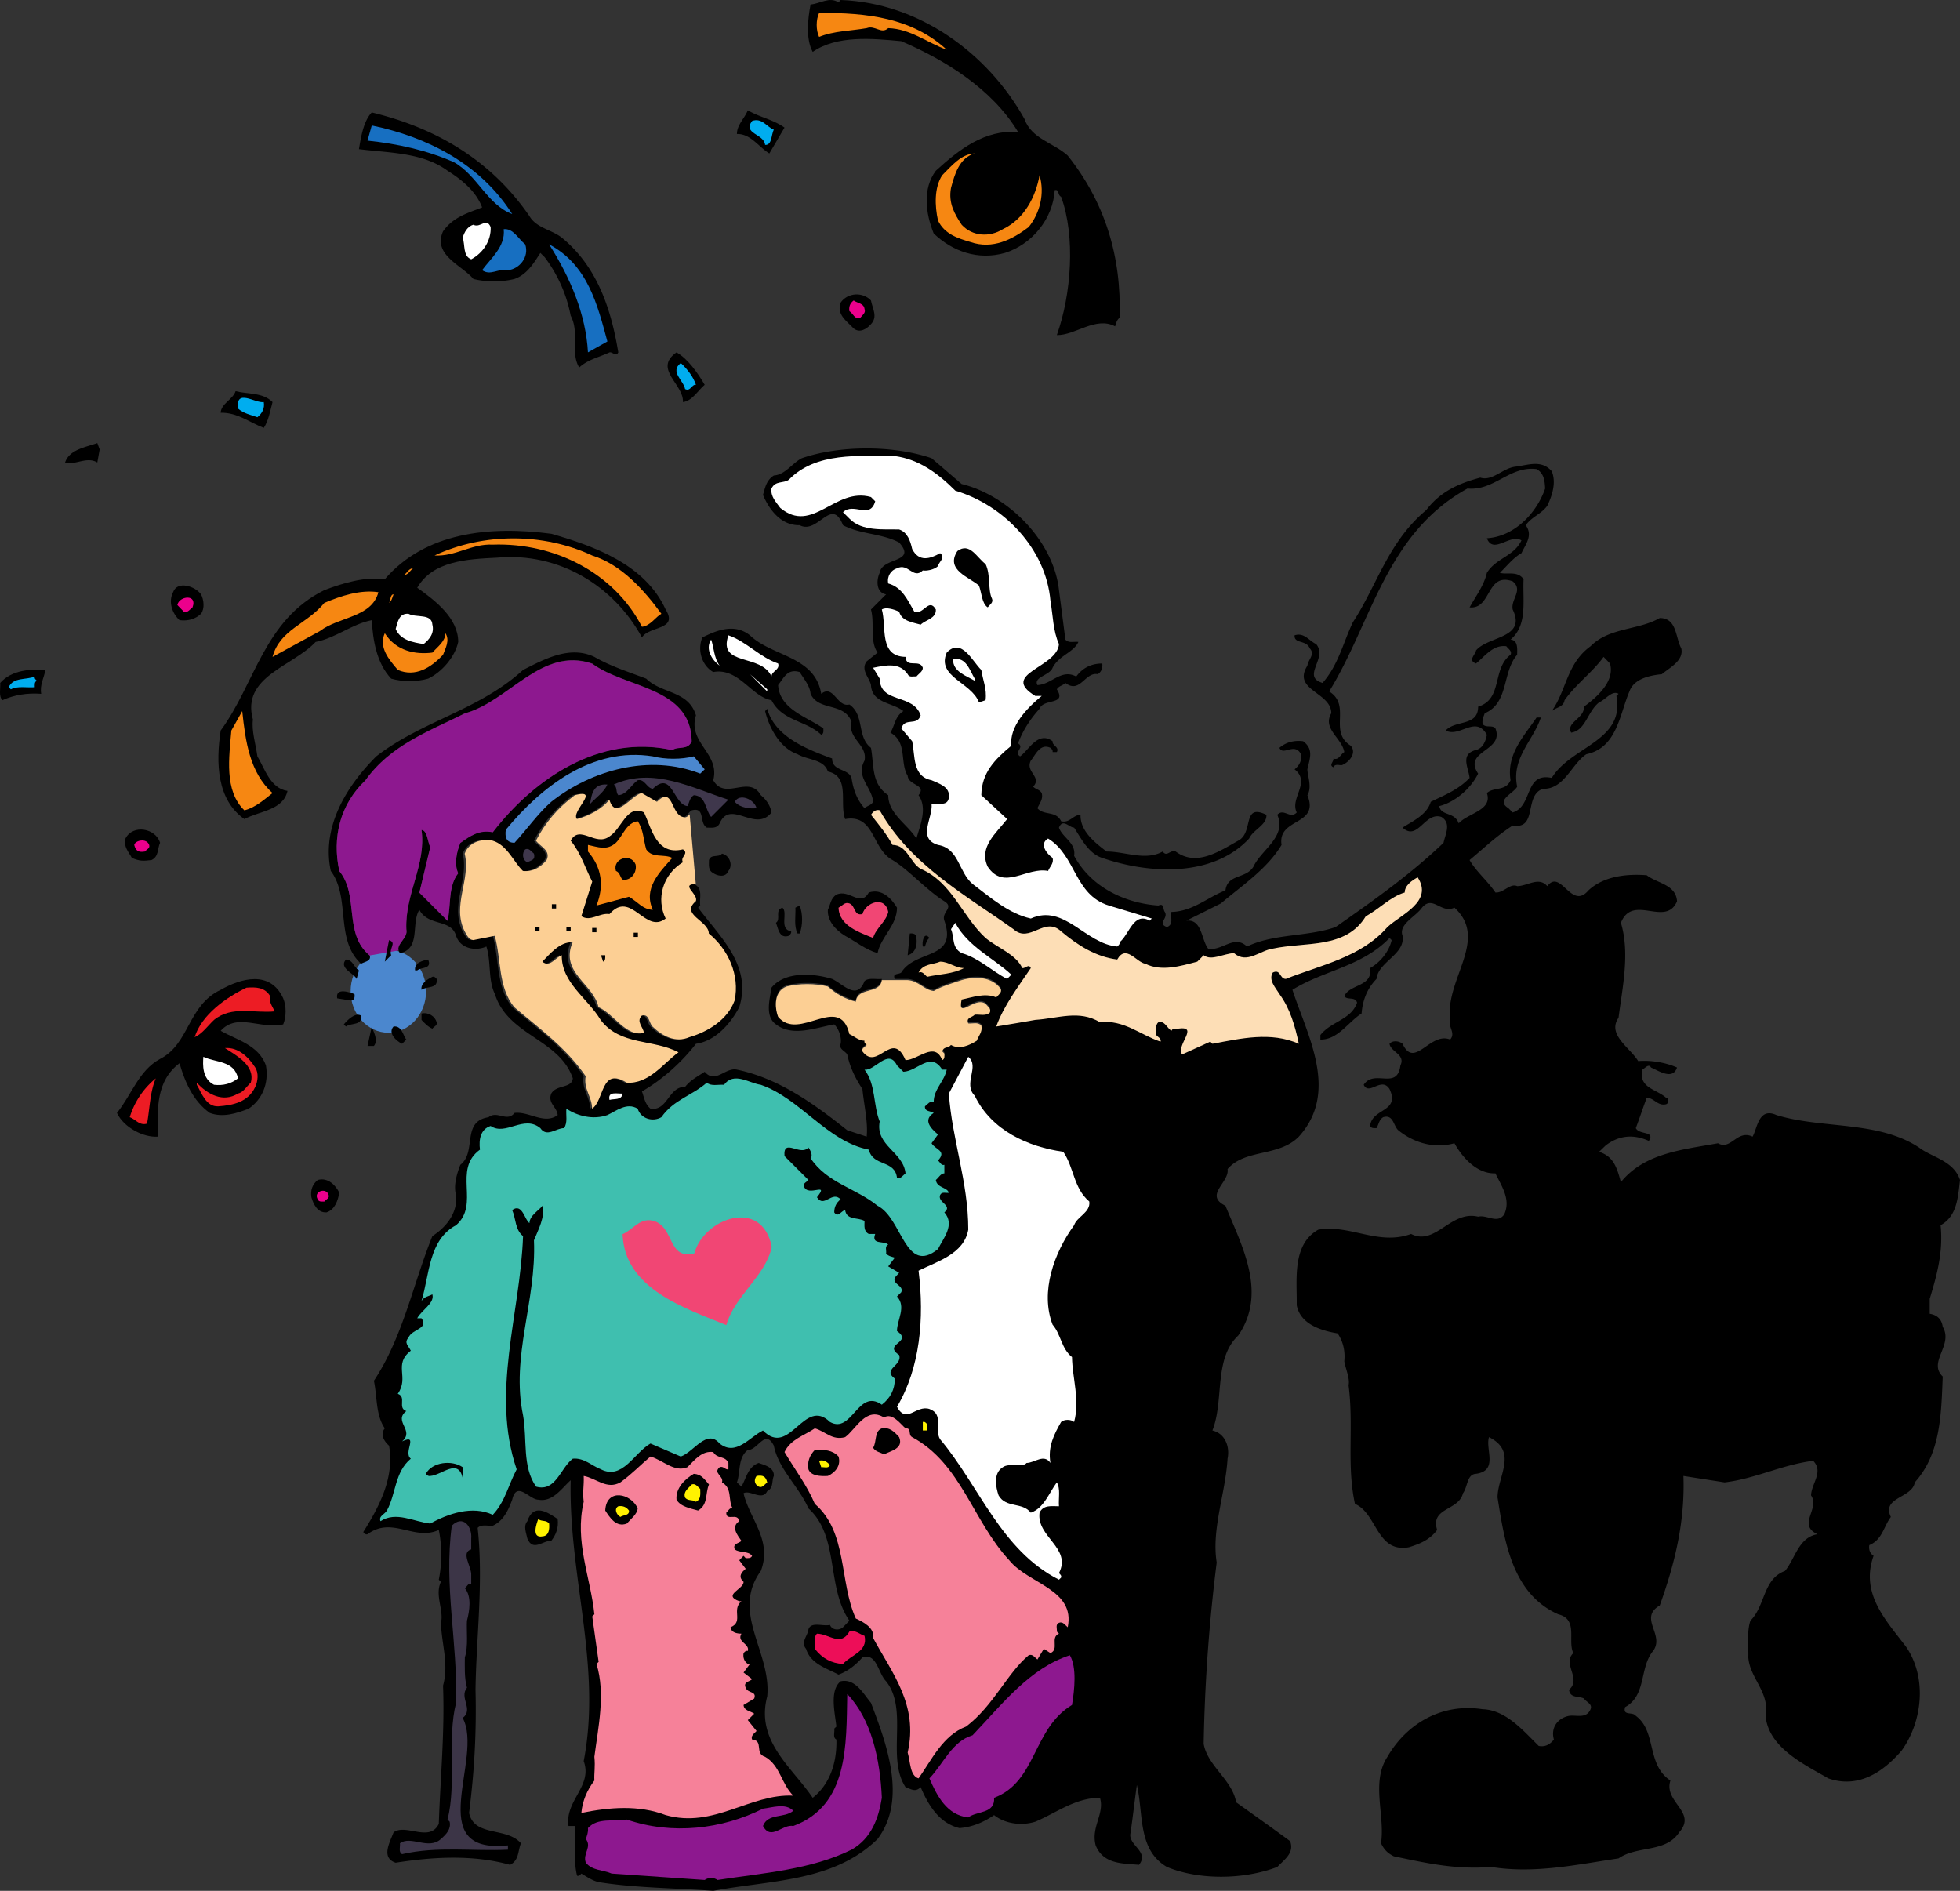 <svg xmlns="http://www.w3.org/2000/svg" width="275.522" height="265.801"><rect width="100%" height="100%" fill="#333333" stroke="none"/><path fill="#4b87ce" d="M54.592 145.172c2.93 0 5.305-2.613 5.305-5.836 0-3.223-2.375-5.836-5.305-5.836-2.93 0-5.304 2.613-5.304 5.836 0 3.223 2.375 5.836 5.304 5.836"/><path d="M144.002 16.707c.989 2.824 4.11 3.363 6.09 5.164 5.16 6.48 7.59 14.07 7.29 22.8-.391.298-.481.75-.63 1.2-2.73-1.441-5.609 1.29-8.191 1.23 2.043-5.703 2.64-13.89.602-19.44-.54-.24-.211-1.083-.899-.93-.242 4.05-3.21 7.62-6.992 8.82-3.809 1.078-7.379-.211-10.02-2.73-1.14-2.821-1.59-6.301.301-8.821 3.328-3.031 6.84-5.762 11.551-5.46-3.66-6.06-10.262-10.11-16.41-12.75-4.172-.392-9.031-.84-12.453 1.5-.989-1.802-.688-4.622-.297-6.661 1.289-.09 2.637-1.14 3.93-.3L118.17 0c11.012.39 20.672 7.469 25.832 16.707"/><path fill="#f68712" d="M133.08 6.988c-2.757-.988-5.097-2.937-8.218-3.031-.988.902-1.832-.45-3.031 0-2.22.39-4.649.39-6.688 1.234-.45-.933-.45-2.433 0-3.363 6.75-.058 13.078.692 17.938 5.16"/><path d="m110.28 17.941-2.13 3.63c-1.5-.9-2.636-2.79-4.558-2.731 0-1.29 1.078-2.192 1.528-3.332 1.683.992 3.574 1.293 5.16 2.433M74.432 30.39c.988 1.68 3.121 1.891 4.559 3.032 5.011 4.11 6.93 10.11 7.922 16.11-.332.687-.782-.09-1.23 0-1.442.687-3.032.988-4.263 2.128-1.289-2.129.09-4.86-1.199-7.289a19.805 19.805 0 0 0-3.66-8.223l-.602-.597c-.84 1.289-1.828 3.027-3.628 3.66-1.77.45-4.051.45-5.79 0-1.59-1.922-5.761-3.36-4.261-6.691 1.441-2.04 3.512-2.579 5.492-3.36-.84-2.25-2.82-3.87-4.86-5.16-3.511-2.578-8.132-2.492-12.453-3.031.301-1.828.66-3.961 1.801-5.16 8.82 2.132 16.653 6.543 22.172 14.582"/><path fill="#00adef" d="M108.78 18.238c-.387.692-.238 2.192-1.227 2.133-.152-1.59-3.183-1.531-1.832-3.363 1.38-.508 2.07.844 3.059 1.23"/><path fill="#176fc1" d="M72.002 30.09c-3.48-1.29-4.921-5.461-8.191-7.29-3.809-1.679-7.89-2.581-12.148-3.03l.597-2.13c7.68 1.59 15.211 5.31 19.742 12.45"/><path fill="#f68712" d="M137.014 21.57c-2.191.63-2.82 2.97-3.332 4.86-.39 2.129.512 3.66 1.5 5.16 1.531 1.68 3.961 1.77 5.79.629 3.03-1.438 4.62-4.559 5.16-7.59.75 2.578.062 5.312-1.528 7.293-2.281 1.738-5.07 3.18-8.191 2.098-1.743-.508-3.66-1.11-4.559-3.032-.453-2.039-.543-4.617.598-6.36 1.379-1.378 2.672-2.968 4.562-3.058"/><path fill="#fff" d="M68.971 31.922c.09 1.887-1.05 3.629-2.73 4.527-1.2-.449-.84-2.039-1.2-3.027.211-.75.66-1.594 1.5-1.832.989.539 1.829-1.11 2.43.332"/><path fill="#176fc1" d="M73.83 34.352c.602 1.796-.84 3.476-2.43 3.628-1.347-.3-2.429.84-3.628 0 1.14-1.59 3.328-3.332 3.031-5.761 1.348-.149 2.04 1.351 3.028 2.133M85.381 48l-2.73 1.531c-.3-5.402-2.52-10.562-5.461-15.18 5.46 2.88 6.812 8.579 8.191 13.649"/><path d="M122.432 42.238c.238 1.203.988 2.282 0 3.332-.601.692-1.59 1.29-2.43.602-.988-1.05-2.43-1.953-1.832-3.633.993-1.437 3.122-1.527 4.262-.3"/><path fill="#ec008c" d="M121.53 43.441c.21.54-.297.84-.598 1.23-.781.298-.988-.6-1.531-.933-.09-.597.062-1.11.601-1.5.54.39 1.442.39 1.528 1.203"/><path d="M99.061 54.09c-.988.84-1.77 2.281-3.059 2.43.149-2.52-4.23-4.649-.902-6.989 1.59.899 2.973 2.88 3.961 4.559"/><path fill="#00adef" d="M97.83 54.09c-.597-.09-.75.988-1.527.601-.21-1.23-2.191-2.43-.601-3.66.988.93 1.738 1.918 2.129 3.059"/><path d="M38.311 56.52c-.328 1.199-.539 2.582-1.23 3.628-1.98-.75-3.72-2.187-6.059-2.128.059-1.29 1.738-1.891 2.098-3.032 1.773.453 3.812.153 5.191 1.532"/><path fill="#00adef" d="M37.08 56.52c.153.902-.238 1.59-.898 2.128-.93-.328-1.98-.539-2.73-1.226-.332-2.883 2.43-.692 3.629-.902"/><path d="m14.01 63.18-.328 1.832c-1.5-.903-3.18.449-4.531 0 .601-1.832 2.879-2.133 4.531-2.73l.328.898m257.254 121.5c1.078.18 1.68.78 1.828 1.832 1.532 2.578-2.129 4.949 0 6.988-.21 5.402-.3 10.86-3.93 14.883-.328 2.219-4.71 2.07-3.359 4.86-.988 1.288-1.199 3.21-3.031 3.96-.09.598.062 1.137.602 1.5-1.891 5.336 1.738 9.059 4.558 12.777 2.973 4.32 2.34 10.473-.598 14.583-2.671 3.12-6.152 5.37-10.32 3.93-3.36-1.95-8.43-4.321-8.82-8.79.598-3.36-2.219-5.25-2.43-8.223.059-1.347-.242-3.628.3-5.16 2.13-2.129 1.74-5.847 4.86-6.988 1.438-1.742 1.891-4.71 4.559-5.16-2.879-1.352.39-3.57-.899-5.461.06-1.68 1.797-3.328.297-4.86-4.347.54-8.129 2.52-12.449 3.032-1.918-.301-3.898-.602-5.789-.903.238 6.602-1.289 12.543-3.328 18.211-3.031 1.77.75 4.11-.934 6.391-1.949 2.34-.898 6.238-3.93 7.89-.386 1.29 1.051.598 1.5 1.231 2.973 2.188 1.442 6.84 4.864 9.09-.992 3.059 3.809 4.41 1.227 7.289-1.887 2.91-5.938 1.828-8.52 3.66-5.758.84-11.758 2.192-17.91 1.2-4.95.39-8.969-.508-13.68-1.5-.898-.45-1.351-.93-1.8-1.829.6-3.87-1.438-8.582.902-12.152 2.668-4.617 7.59-7.59 13.379-6.688 3.242.09 5.671 2.97 7.89 5.16.899.18 1.59-.21 2.13-.902-.481-1.738.6-3.031 2.132-3.328 1.047-.152 2.43.45 3.027-.93.301-.75-.597-.992-.93-1.5-.66-.39-1.949 0-2.097-1.23 1.797-1.59-.992-3.633.598-5.16-.84-1.742.75-4.77-2.13-5.461-6.449-2.883-7.53-10.172-8.519-16.41 0-3.032 2.906-6.45-1.203-8.489-.539 1.739 1.352 4.707-1.828 5.157-1.29.062-1.14 1.8-1.828 2.73-.602 2.492-4.621 1.98-3.633 5.16-1.078 1.442-2.52 1.98-3.961 2.43-4.559.84-4.469-4.77-7.59-6.09-1.199-5.52-.148-10.918-.898-16.68.21-.93-.39-2.218-.602-3.359.153-1.5-.18-2.789-.93-3.93-2.34-.39-5.25-1.289-5.757-3.96.058-3.57-.692-8.52 3.027-10.622 4.473-.777 8.43 2.282 13.05.602 3.423 1.738 5.552-3.36 9.423-2.43 1.289-.3 2.668 1.051 3.66-.3.988-2.13-.39-4.02-1.23-5.79-2.583.09-4.622-2.191-5.762-4.23-2.88.809-5.758-.09-7.891-1.828-.687-.602-.687-2.281-2.129-1.832-.601.39-.601.988-.93 1.531-.3 0-.75.059-.898-.3.238-2.52 4.258-1.923 2.727-5.192-1.137-1.8-2.88.992-3.63-.598 1.5-2.281 4.712.84 5.16-2.73.75-1.532-1.378-1.89-1.53-3.032.453-.539 1.382-.39 1.832 0 1.68 3.63 3.87-1.738 6.691-.597.809-.934-.3-1.684 0-2.762-.781-5.672 5.52-11.308.598-15.781-1.891.902-3.032-1.828-4.559 0-.902 1.293-3.332 2.34-2.73 3.96.39 2.641-3.422 3.63-3.66 6.06-1.352 1.382-1.95 3.03-2.102 4.863-1.918 1.226-3.36 3.718-5.79 3.66v-.633c1.532-1.95 4.321-2.129 5.161-4.559-.3-.902-1.352-.3-1.8-.902.75-1.738 4.019-1.289 3.632-3.957 1.438-.812 2.668-2.34 3.027-3.93l-.3-.3c-3.868 4.02-9.27 4.558-13.649 7.289 2.102 6.449 6.602 14.34.899 20.64-2.817 2.88-7.528 1.68-10.02 4.559.3 1.89-3.36 3.66-.297 5.16 2.34 5.7 5.906 12.242 1.797 18.242-3.48 3.27-1.95 9.09-3.629 13.348 1.738.39 2.488 2.222 2.129 3.96-.297 4.923-2.277 9.93-1.527 14.583a237.443 237.443 0 0 0-1.832 25.5c.539 3.117 4.05 5.097 4.562 8.219 2.52 1.8 5.098 3.628 7.59 5.46.629 1.68-.812 2.579-1.8 3.63-4.802 1.831-11.102 1.831-15.512 0-4.168-2.43-3.27-7.5-4.231-11.52-.328 2.34-.629 5.012-.93 6.988-.058 1.59 2.672 2.434 1.23 4.23-2.28-.206-5.007-.058-6.089-2.73-.691-2.578 1.289-4.469.602-6.687-3.48 0-6.153 2.129-9.09 3.359-1.922.602-4.262.3-5.793-.93-1.438.989-3.028 1.68-4.86 1.828-2.879-.687-4.41-3.27-5.46-5.757-.75.75-1.29.3-2.13 0-2.73-4.172.45-10.86-2.73-14.88-1.14-1.14-1.289-4.023-3.328-3.363-.992 1.141-2.133 1.98-3.36 2.43-1.652-.898-3.93-1.5-4.562-3.629-.809-.93.242-1.828.332-2.73.36-1.14 2.04-.39 3.027-.63.301.782 1.352.782 1.832.329l.899-.93c-3.27-4.71-1.379-11.847-5.758-15.78-1.32-3.06-4.2-5.49-4.863-8.817-1.227-2.434-2.278.687-3.66.597-1.438 1.14-.989 3.063-1.528 4.563l.63.597c.66-1.109.898-2.789 2.429-3.328.812.301 2.191.598 2.129 1.828-.328.692 0 1.68-.93 2.13-.687 1.44-2.43-.239-3.328.3.84 3.63 4.078 6.602 2.43 10.922-4.258 5.852 1.5 11.398.898 17.64-1.68 6.301 3.57 10.02 6.39 14.25 2.43-1.89 3.423-5.011 3.333-8.19-.543-.302-.211-.989-.301-1.532l.3-.297c-.21-1.953-.991-5.07.598-6.36 2.07-.452 3.211 1.798 4.262 3.028 2.129 5.61 5.16 13.531.93 19.14-6.18 6.06-15.059 5.762-23.098 7.29-5.012-.39-10.922-.39-16.113-1.23-.899-.208-1.649-.75-2.43-1.2-.148.152-.3.39-.601.3-.54-2.128-.207-5.01-.297-6.987h-.903c-.539-3.57 3.422-5.614 2.133-9.121 2.578-13.352-2.133-25.954-1.832-39.481-1.23 1.078-2.52 3.121-4.558 2.73-1.23 0-3.032-2.73-3.66 0-.512 1.38-1.2 2.97-2.731 3.66-.691.06-1.59-.242-2.129.301.84 7.586-.21 15.57-.3 22.77.148 5.937-.153 11.398-.903 17.309.75 3.421 5.25 1.921 7.293 4.261-.453 1.078-.242 2.367-1.531 3.028-5.16-1.438-10.711-1.141-16.082-.297-2.13-.692-.778-2.942-.297-4.262 1.738-1.289 5.07 1.469 6.36-1.2.237-6.839.839-12.75.597-19.44.84-2.97-.207-5.848-.297-8.82.45-1.74-.902-3.872 0-5.763l-.3-.296c.448-2.13.448-4.86 0-6.993-3.481 1.59-6.54-1.98-10.02.602-.301.09-.454-.149-.602-.3 2.281-3.63 4.41-7.68 3.629-12.15-.688-.6-1.29-1.59-.598-2.433-1.289-1.887-1.05-4.406-1.531-6.687 4.11-6.211 5.492-13.59 8.219-20.34 1.98-1.29 3.57-3.27 3.332-5.762-.39-1.29.09-2.969.597-4.258 2.372-1.832.094-6.09 3.961-6.691 1.23-.988 2.582.75 3.66-.602 2.102-.238 4.172 1.684 6.063.301-.09-1.14-1.441-1.68-.902-3.027.75-1.293 2.879-.692 3.031-2.133-1.89-5.55-9.121-6-10.95-11.848-.991-1.98-.511-4.562-1.202-6.691-1.528.691-3.66.3-4.258-1.5-.692-2.43-3.93-1.29-5.16-3.66-1.2 1.89.238 5.46-2.73 6.09-.9-1.231 1.198-1.981.898-3.36-.207-5.012 2.82-9.121 2.132-13.98.84.09.84 1.62 1.23 2.43l-1.53 6.39 3.96 3.96c.508-2.222.06-4.858 1.5-6.69-.601-1.29-.21-3.032.297-4.262 1.383-.989 2.672-1.887 4.563-1.5 5.789-7.528 15.031-13.828 25.23-11.547.809-.602 2.188.058 2.73-1.23-.089-7.653-9.273-7.442-13.98-10.922-7.14-2.43-11.699 5.312-17.91 6.992-4.949 2.488-10.41 4.41-13.98 9.418-3.512 3.332-4.711 7.953-3.66 12.75 2.82 3.422.539 8.793 4.257 11.851.301.84-.75.899-1.199 1.2-3.718-3.418-1.437-9.27-4.258-13.051-1.293-6 1.98-11.7 6.391-16.11 6.45-5.011 14.399-6.449 20.637-12.148 2.972-1.5 6.543-3.48 10.023-1.832 2.278 1.32 4.86 2.129 7.29 3.058 2.128 2.133 5.937 1.653 6.988 5.16-1.2 3.872 3.421 5.313 2.433 9.122 1.676 2.941 5.008-.84 6.688 2.101.84.688 1.351 1.532 1.5 2.43-2.282 2.91-5.758-1.95-7.29 1.527-.359.75-1.14.602-1.8.602-1.14-.66-.149-2.942-2.13-2.43-.542.3-.78 1.23-1.53.93-1.68-.39-1.352-4.41-3.63-2.13-.69-.39-1.44-.839-2.132-1.23-1.527.301-3.66 3.961-4.559.93-1.078 1.352-2.879 2.281-4.558 2.73-.903-1.077 3.418-4.32-.301-3.359-2.43 1.828-4.11 3.809-5.461 6.39.602.84 2.129 1.38 1.5 2.727-.898 1.082-1.98 1.684-3.328 1.532-1.293-1.23-2.223-3.66-4.262-4.258-1.68-.3-3.328.238-3.93 1.828.899 3.633-1.832 7.29 0 10.922.301.48.512 1.14 1.2 1.23l3.031-.601c.93 3.332.45 7.199 2.73 10.02 3.66 3.12 7.29 5.699 10.051 9.718-.332 1.8.899 2.883.899 4.563 1.738-1.141 1.199-5.942 4.859-3.66 3.121.238 5.16-2.731 7.29-4.262-3.509-1.89-8.188-.899-10.95-4.559-1.8-3.031-5.52-5.219-5.461-9.09-.898.301-1.68 1.801-2.73.899 1.05-1.047 2.433-2.82 4.261-2.73-1.828 4.26 2.942 5.85 3.63 9.12 2.222.993 3.87 4.23 6.39 3.63-.09-.84-1.14-1.59-.301-2.43 1.05-.297.992.992 1.5 1.53 1.383 1.352 3.273 2.34 5.191 1.5 2.582-.75 5.371-2.429 6.36-5.16.75-3.57-.899-7.199-3.63-9.417 0-1.801-4.05-2.641-1.831-4.532.453-.992-2.278-2.37 0-2.43 1.351.598.75 1.95.902 3.028l-.3.3c3.12 4.173 7.59 8.134 5.788 13.981-1.226 2.34-3.359 4.77-6.09 5.16-2.038 2.641-4.769 5.07-7.59 6.692.302.808.391 1.738 1.2 2.43 2.43.359 2.523-3.122 4.863-3.063.778-.988 1.828-1.5 2.758-2.129 1.5 1.77 2.879-.66 4.531-.3 5.852 1.23 10.711 4.71 15.508 8.523.902.297 1.832.597 2.73.898.212-2.039-.386-4.468-.597-6.691-.992-1.5-1.77-3.09-2.133-4.86-.297-.507-1.226-.75-.93-1.5.153-.75-.148-1.98-.898-2.73-2.578.45-5.852 1.8-8.191 0-1.618-1.14-.84-3.66-.63-5.16 1.829-2.277 5.79-2.07 8.52-1.23 1.531.69 3.48 3.12 4.559.3.601-.508 1.594-.21 2.433-.3-.242 2.042-3.421.902-3.66 3.03-1.441-.359-2.73-1.05-3.93-2.128-1.773-.45-4.05-.45-5.792 0-1.739.629-1.739 2.82-1.2 4.258 2.942 3.57 8.641-3.418 10.02 2.43.691.3 1.293.933 2.129.933-.086.297.152.449.3.597-.238.301-.75.45-.597.903 2.129 2.879 4.168-3.184 6.059 1.226 1.738 0 4.109-2.726 5.16 0 .39-.148.3-.629.3-.93l-.3-.296c.242-.75.78-.363 1.23-.903 1.2.692 2.582.06 3.629-.597.242-.692.84-1.23.633-2.133-.48-.54-1.23-.238-1.832-.3-.39-.84.601-.84.902-1.227.688-.063 1.59.238 2.13-.301.237-.54-.302-.84-.602-1.23-1.528-1.11-4.02 2.37-3.36-.602 1.531-.3 3.27-.988 4.86-.3.332-.388.84-.688.628-1.2-1.289-1.77-3.656-1.77-5.488-1.23-1.351.453-2.73.84-3.93 1.53-1.378-.148-2.128-1.44-3.66-1.53h-1.8c-.391-.84.511-.598.902-.9 1.976-3.269 7.976-1.737 6.058-7.288-.449-1.23 1.442-1.832 0-2.73-2.582-1.622-4.921-4.352-7.289-5.794-2.941-1.585-2.492-6.507-6.66-5.757-.84-2.22.75-6-2.43-6.692-.542-1.738-2.82-1.59-4.261-2.43-2.43-.84-3.961-3.628-4.559-6.058l.297-.328c1.082 3.957 5.613 5.699 9.121 6.988 0 1.828 2.281 1.379 2.73 2.73.243 1.618.75 3.06 1.829 4.258.363-.359.902-.359 1.203-.898-.152-2.04-2.492-3.512-1.203-5.79.453-2.25-2.43-3.089-1.828-5.46-1.051-2.79-4.621-1.441-5.758-3.93-.094-1.14-.93-2.07-1.531-3.062-1.743-.508-2.192.781-3.032 1.832.211 3.418 4.082 4.469 6.36 6.09 0 .3.09.75-.297.898-2.133-2.039-5.461-1.89-6.992-4.86-2.79-.449-4.621-4.62-8.188-3.96-1.594-.899-2.281-3.09-1.531-4.86 1.98-.988 4.5-2.039 6.687-.3 3.18 3.03 9.122 2.882 10.024 8.222 1.738-1.383 2.219 1.95 3.957 1.5 2.191 1.528.992 4.5 3.031 6.09.45 2.34 0 5.07 2.43 6.66 0 2.61 2.668 4.051 3.96 6.09.509-1.832 1.59-4.262.302-6.09 1.199-1.5-1.442-1.351-1.532-2.73-1.14-1.89 0-4.711-2.43-6.063.63-.988.63-2.277 1.829-3.027-1.528-1.23-4.41-1.078-4.559-3.66-.21-1.051-1.5-2.13-.601-3.332l1.53-1.23c-1.14-1.65-.39-4.169-.929-6.06l2.129-2.128c-1.437-.242-1.379-2.04-.898-3.031.3-2.22 5.308-1.38 2.73-4.258-2.43-1.293-5.46-1.14-7.89-2.434-1.622-4.11-3.512 1.352-6.09 0-2.582.063-4.262-2.129-5.16-4.258.3-.992.449-2.039 1.527-2.73 1.59-.09 2.582-1.738 3.933-2.43 5.309-1.832 12.899-1.832 18.239 0l4.23 3.63c6.629 1.62 12.93 8.07 13.68 14.91l.902 6.96c.477.54 1.227.238 1.828.328-.691 1.5-2.73 1.89-3.629 3.633-.39 1.078-2.73 1.29-2.132 2.43 1.98-.063 3.332-2.34 5.46-1.2.903-1.23 2.13-1.831 3.66-1.831.063.601-.09 1.14-.628 1.5-1.801-.36-2.492 2.82-4.559 1.23-.363.39-.902.39-1.203.898 1.441 2.282-1.89 1.235-2.43 2.735-1.379 1.527-2.367 3.117-3.027 4.855.988.633-.691 1.23.297 1.832 1.203-.84 2.492-3.629 4.562-2.129-.09.63.989.778.598 1.528h-.598c.059-.297-.152-.45-.3-.598-1.47-.691-2.13 1.05-2.762 1.8-.809 1.618 1.621 2.278.332 3.661.36.387.898.387 1.2.898.237.84-.302 1.442-.602 2.13.902 1.081 2.582.3 3.332 1.831 1.23.297 1.68-.902 2.73-.902-.062 2.281 1.98 3.871 3.66 5.16 2.64 0 5.461 1.352 7.89 0 .599.84 1.048-.3 1.829 0 2.941 2.192 6.21-.09 8.789-1.527 2.223-1.14.48-5.313 3.961-3.633.09 1.441-1.828 2.043-2.43 3.332-5.101 5.461-13.98 5.012-20.64 2.73-1.918-.601-2.97-2.73-3.961-4.261-.688 0-1.59-1.352-2.13 0 .45 1.379 2.43 2.129 2.13 3.96 2.492 4.622 7.441 6.692 11.851 6.99.84-.388.602.542.899.901.543.93-1.137 1.59.3 2.13.993-.391.45-1.348.63-2.13 2.94-.058 5.07-2.039 7.593-3.03.297-2.34 2.88-1.59 3.93-3.329 1.137-2.434 4.707-4.2 3.36-7.293.898-.988 1.8.66 2.73-.328-.992-2.04 2.039-4.23-.301-6.063.66-.539 1.05-1.226.898-2.128-.898-1.739-2.52.3-3.027-.899.898-.781 2.04-1.082 3.328-.93 1.531 1.141.93 2.43.602 3.957 0 .84.687 2.524 0 3.633 1.77 4.352-4.23 3.117-3.633 6.989-2.04 3.421-5.758 5.851-8.52 8.222l-4.859 2.43c2.219-.242 2.07 2.64 3.059 3.93 1.953.39 3.632-2.04 5.46-.301 3.782-1.828 8.493-1.352 12.45-2.73 5.402-3.782 10.562-7.438 15.18-11.852.242-1.2 1.14-2.73-.297-3.63-2.34-.776-3.332 3.481-5.461 1.5 1.199-.808 3.421-1.737 3.96-3.628 1.891-.93 3.868-1.68 5.461-3.36-.152-1.44-1.382-3.331.899-3.93.988-.241 1.379-1.288 1.531-2.132-1.594-2.82-3.812.45-5.793-.598 1.383-1.53 4.563-.543 4.563-3.359 3.508-1.05 1.918-5.312 4.558-7.293.242-.508-.3-.809-.601-1.2-1.887-.237-3.028 1.442-4.258 2.43-1.2-.449-.063-1.23 0-1.828 1.68-2.043 7.14-1.68 5.16-5.761-.3-1.442 1.527-2.73 0-3.961-3.723-1.348-2.941 3.96-6.059 3.66.899-1.617 2.04-3.117 2.43-4.86 1.348-2.128 3.778-2.28 4.86-4.558-1.59-.992-3.961 2.039-4.86-.3 3.867-.24 6.988-3.513 8.188-6.99-.059-1.081-.149-2.132-1.2-2.73-3.808-.48-5.941 3.09-9.718 2.73-11.492 6.36-13.442 18.81-19.442 28.528 3.18 1.98-.148 5.64 3.032 7.621.898 1.051-.243 2.34-1.23 2.73-.36.06-.993-.237-1.2.302-.692-.301.058-.75 0-1.23.75.3.988-.602 1.527-.903-.328-1.98-3.117-3.27-1.828-5.457 0-2.973-5.55-3.211-3.36-6.692.09-.84 1.137-1.59.329-2.43-.48-1.23-2.219-.6-2.13-1.831 1.349-.45 2.04.78 3.032 1.23 1.68 1.98-2.133 4.563.899 5.461 2.218-2.52 2.879-5.61 4.257-8.52 3.422-5.218 4.954-11.308 10.32-15.78 2.071-2.731 4.802-3.81 7.594-4.56 1.68.54 3.118-1.288 4.86-1.53 1.828-.212 3.719-1.051 5.187.628.66 1.59.063 3.422-.629 4.864-.898 1.199-2.128 1.5-3.03 2.726 1.05 1.442 0 2.64-.598 3.934-1.141.629-2.07 1.828-3.032 2.758.961.3 2.492-.329 3.328.902-.148 3.027.602 6.45-1.828 8.488 1.078.09.93 1.32.93 2.13-2.129 2.429-1.14 6.78-4.559 8.222-.152.449-.39.898-.3 1.5.449.629 1.351.09 1.8.629 1.29 3.242-4.62 3.09-2.43 6.359-1.05 2.133-3.269 4.02-5.46 4.563.238 1.437 2.129.75 2.73 2.425 1.29-1.437 4.801-1.828 3.961-4.258.988-.898 2.64-.21 3.328-1.8-.601-3.72 1.98-6.297 3.66-8.82h.602c-1.082 3.273-4.172 5.699-3.332 9.722-.54.988-3.059 1.887-1.23 3.027l.601.602c2.879-.898 1.59-5.672 5.488-4.86 2.73-4.468 10.32-5.16 9.09-11.519l.301-.3c-.898-.544-1.8.808-2.73 1.198-1.649 1.29-1.887 3.961-3.93 4.258-.778-1.437 1.89-1.976 1.8-3.656 1.981-1.441 4.352-3.633 3.66-6.062l-.902-.93c-1.527 2.129-3.808 3.75-5.488 6.09-.148.992-1.2.992-1.8 1.53 2.1-2.972 2.1-6.69 5.46-9.12 2.64-2.668 6.692-2.219 9.723-3.961 2.43 0 2.187 2.73 3.027 4.262.39 1.738-1.68 2.73-2.73 3.629-1.828.18-3.957.69-4.559 2.43-1.383 3.21-1.738 7.921-6.058 8.82-2.075 1.378-3.121 4.949-6.09 4.863-2.735.898-.692 5.758-4.262 5.156-2.34 1.531-3.871 3.031-6.059 4.86.899 1.593 2.489 2.882 3.63 4.562 1.14.09 2.07-1.352 3.058-.898 1.441 0 3.031-1.383 4.23 0 1.918-2.524 3.36 3.476 5.79.597 2.19-2.039 5.46-2.34 8.19-2.129 1.442 1.14 4.11 1.29 4.263 3.66-1.59 3.72-6.243-1.14-7.891 3.032 1.29 4.257.21 9.117-.332 13.347-1.648 2.371 1.621 4.2 2.762 6.09 1.648-.148 3.78.153 5.46.903-.6 1.828-2.581.449-3.66 0-.3-.602-.84.09-1.203.296-.597 2.582 1.98 2.73 3.332 3.961h.301c0 .301.09.75-.3.903-1.2.297-1.68-.903-2.731-.903-.54 1.442-.988 2.82-1.531 4.262.48.988 2.761.36 1.832 1.8-2.13-.96-4.172-.812-6.063.63l-.93.898c2.13.692 2.524 2.371 3.063 4.262 3.328-4.11 8.73-4.563 13.648-5.461 1.832 1.05 2.672-1.98 4.86-.93.691-1.199.84-4.172 3.363-3.031 6.508 1.98 14.25.75 20.04 4.563 1.737 1.347 4.859 1.828 5.757 4.558-.297 2.43-.39 5.07-2.73 6.36.39 3.808-.54 7.082-1.528 10.351"/><path fill="#8d188f" d="M56.022 133.605c-.25-1.003 1.367-1.734 1.098-2.953-.207-5.011 2.82-9.12 2.132-13.98.84.09.84 1.617 1.23 2.43l-1.53 6.39 3.96 3.957c.508-2.219.06-4.86 1.5-6.687-.601-1.29-.21-3.032.297-4.262 1.383-.988 2.672-1.89 4.563-1.5 5.789-7.527 15.031-13.828 25.23-11.55.809-.598 2.188.062 2.73-1.227-.089-7.653-9.273-7.442-13.98-10.922-7.14-2.43-11.699 5.308-17.91 6.988-4.949 2.492-10.41 4.41-13.98 9.422-3.512 3.328-4.711 7.95-3.66 12.75 2.82 3.422.539 8.789 4.257 11.851"/><path fill="#fccf94" d="M123.963 137.777c-.242 2.04-3.421.899-3.66 3.032-1.441-.364-2.73-1.051-3.93-2.133-1.773-.45-4.05-.45-5.792 0-1.739.633-1.739 2.82-1.2 4.262 2.942 3.57 8.641-3.418 10.02 2.43.691.3 1.293.929 2.129.929-.086.3.152.45.3.601-.238.297-.75.45-.597.899 2.129 2.879 4.168-3.18 6.059 1.23 1.738 0 4.109-2.73 5.16 0 .39-.152.3-.629.3-.93l-.3-.3c.242-.75.78-.36 1.23-.899 1.2.692 2.582.059 3.629-.601.242-.692.84-1.23.633-2.129-.48-.543-1.23-.242-1.832-.3-.39-.84.601-.84.902-1.231.688-.059 1.59.238 2.13-.297.237-.543-.302-.844-.602-1.235-1.528-1.109-4.02 2.372-3.36-.597 1.531-.301 3.27-.988 4.86-.301.332-.39.84-.687.628-1.2-1.289-1.769-3.656-1.769-5.488-1.23-1.351.45-2.73.84-3.93 1.532-1.378-.153-2.128-1.442-3.66-1.532h-1.8m-28.848-23.312c-.254.3-.52.555-.965.375-1.68-.39-1.352-4.41-3.629-2.13-.691-.39-1.441-.839-2.129-1.23-1.531.301-3.66 3.961-4.562.93-1.078 1.352-2.88 2.281-4.559 2.73-.902-1.078 3.418-4.32-.3-3.359-2.43 1.828-4.11 3.809-5.462 6.39.602.84 2.133 1.38 1.5 2.727-.898 1.082-1.98 1.684-3.328 1.532-1.289-1.23-2.222-3.66-4.261-4.258-1.68-.3-3.329.238-3.93 1.828.902 3.633-1.832 7.29 0 10.922.3.48.512 1.14 1.2 1.23l3.03-.601c.93 3.332.45 7.199 2.73 10.02 3.66 3.12 7.29 5.699 10.052 9.718-.332 1.8.898 2.883.898 4.563 1.742-1.141 1.2-5.942 4.86-3.66 3.12.238 5.16-2.731 7.288-4.262-3.507-1.89-8.187-.899-10.949-4.559-1.8-3.031-5.52-5.219-5.457-9.09-.902.301-1.683 1.801-2.73.899 1.047-1.047 2.43-2.82 4.258-2.73-1.829 4.26 2.94 5.85 3.628 9.12 2.223.992 3.872 4.23 6.391 3.63-.09-.84-1.14-1.59-.297-2.43 1.047-.297.988.992 1.5 1.53 1.38 1.352 3.27 2.34 5.188 1.5 2.582-.75 5.37-2.429 6.36-5.16.75-3.57-.9-7.199-3.63-9.417 0-1.801-4.05-2.641-1.828-4.532.45-.992-2.281-2.37 0-2.43"/><path fill="#fff" d="M134.284 68.969c6.84 2.043 12.75 8.191 13.379 15.48.359 2.07.359 4.262 1.199 6.09-.238 3.332-8.43 4.172-3.328 7.293h.898c-2.129 1.738-4.558 4.316-4.262 6.988-2.34 1.95-4.168 3.782-4.226 6.961l3.629 3.36c-1.531 1.98-4.02 3.93-2.73 6.691 2.28 3.418 5.46 0 8.488.598.242-.598.84-1.078.632-1.828-.84-.602-1.921-1.98-.632-2.73 3.96 2.429 3.66 7.89 8.523 9.417l6.059 1.832-.301.3c-2.281-1.288-2.88 1.981-4.23 3.028.062.301-.18.453-.329.602-4.472-.36-7.441-6.059-12.152-3.93-3.09-.691-5.61-2.91-8.188-4.86-1.98-1.679-1.89-5.011-4.859-5.491-2.973-.899-.691-3.782-.902-5.758.902-.153 2.28.386 2.43-.903.21-1.527-1.438-1.976-2.43-2.43-2.73-.538-2.282-3.417-2.73-5.488l-1.528-1.8c.539-1.621 2.187-.243 2.726-1.832-1.046-3.118-5.699-1.59-5.757-5.16l-.93-1.528c1.918-.39 3.719-.75 4.86.899.238.539.84.242 1.23.332.3-.391.898-.692.898-1.23-.449-1.294-2.34.148-2.43-1.532-3.777-.059-2.64-4.23-3.328-6.66.598-.39 1.739 0 2.43.3.36 1.348 1.887 1.5 3.027 1.829.692-.688 2.192-.84 2.133-2.13-.992-1.738-1.742.84-3.031.301-.93-1.59-1.68-3.421-3.66-3.96-.211-.989.39-1.891 1.23-2.13 1.59-.812 2.282 1.622 3.63.301.448.09 1.53-.062 2.132-.601.09-.602 1.137-1.2.297-1.828-1.348.777-2.969 1.316-3.93-.602-.238-1.05-.629-2.34-1.828-2.73-2.129-.059-5.25.3-6.992-1.532l-.899-.898c1.5-1.441 3.778 1.078 4.528-1.531l-.598-.598c-5.07-1.441-8.191 5.309-12.75 1.527-.601-.84-1.379-1.59-1.23-2.726.539-1.14 1.68-.692 2.43-1.23 3.812-3.93 9.87-3.333 14.91-3.333 3.332.45 5.972 2.34 8.492 4.86"/><path d="M93.573 85.68c1.828 2.941-2.34 2.28-3.332 3.93-3.961-7.29-11.7-12-20.34-11.22-4.258.212-9.059.45-11.25 4.231 2.492 1.77 5.762 4.258 5.762 7.617-.454 2.102-2.282 4.23-4.23 5.16-1.532.454-3.661.454-5.192 0-2.098-2.218-2.578-5.546-2.73-8.218-2.79.539-5.071 2.52-7.891 3.058-3.27 3.48-10.47 4.864-8.817 10.922-.21 1.531.387 3.422.63 5.16 1.05 1.742 1.8 4.5 4.23 4.86-.602 2.73-3.93 2.82-6.063 3.96-3.867-2.73-4.02-7.89-3.328-12.449C35.882 96.09 37.081 87.18 45.6 82.95c2.64-.988 5.672-1.918 8.492-1.527 5.7-6.602 14.668-7.531 23.399-6.39C83.643 76.8 90.69 79.378 93.573 85.68"/><path fill="#f68712" d="M83.252 78.09c4.11 1.289 7.29 4.86 9.72 8.191-.75.39-1.59 1.739-2.731 1.828-3.871-7.53-12.239-11.847-20.969-11.55-3.031-.149-5.16 1.68-8.191 1.53 6.84-3.21 15.332-3.21 22.171 0"/><path d="M138.542 79.29c.75 1.53.3 3.66.902 4.858.238.543-.3.84-.602 1.23-.84-.538-.84-2.07-1.23-3.058-1.348-1.199-4.77-2.191-3.031-4.86 1.742-1.288 2.73.93 3.96 1.83"/><path fill="#f68712" d="M58.053 79.89c-.39.301-.691.93-1.23.93.386-.3.687-.93 1.23-.93"/><path d="M28.26 83.55c.39.75.543 1.981 0 2.731-.808.75-1.8 1.047-3.027.899-1.05-.989-1.594-2.578-.902-3.93.601-1.68 3.12-.84 3.93.3"/><path fill="#f68712" d="M53.19 83.25c-.93 3.57-5.547 3.422-8.219 5.46-2.191 1.2-4.469 2.43-6.66 3.63 1.05-3.871 4.77-4.531 7.29-7.59 2.339-.988 5.07-1.89 7.589-1.5m2.133.3c-.18.45-.242.9-.633 1.2.242-.36.152-1.2.633-1.2"/><path fill="#ec008c" d="M27.061 85.379c-.39.3-.691.812-1.23.601l-.899-.93c.238-1.288 2.879-1.59 2.129.329"/><path fill="#fff" d="M60.78 87.809c.3 1.203-.387 2.043-1.227 2.73-1.5-.238-3.273-.539-3.933-2.129.3-.988.453-2.219 1.8-2.129 1.082.598 3.27-.09 3.36 1.528"/><path fill="#f68712" d="M60.78 91.738c.75-.84 1.832-1.59 1.832-2.726.66.988 0 2.129-.332 3.027-1.649 1.77-3.867 3.211-6.36 2.133-1.23-1.442-2.73-3.184-1.828-5.16 1.59 2.52 4.32 3.027 6.688 2.726"/><path fill="#fff" d="M109.381 93.27c.301.902-.93 1.05-.93 1.832-1.437-3.274-7.59-1.383-6.058-5.793 2.488.84 4.469 3.12 6.988 3.96m-8.218.301c-.993-.691-2.102-2.28-1.2-3.66.387.988.387 2.61 1.2 3.66"/><path d="m138.542 98.43-.93.3c-1.051-2.82-6-3.57-4.531-6.992 2.101-2.187 3.632 1.293 4.863 2.434.207 1.437.808 2.668.598 4.258"/><path fill="#fff" d="M137.014 95.398v.301c-1.14-.687-3.12-1.289-3.031-3.027 1.828-.39 2.34 1.59 3.031 2.726"/><path d="M6.39 94.172c-.208 1.137-.81 2.066-.598 3.36-1.981-.15-3.782.148-5.461.898C-.21 97.832.088 96.84.03 96c1.59-1.828 4.32-1.98 6.36-1.828"/><path fill="#fff" d="m107.85 97.2-2.43-2.43 2.43 2.128zm0 0"/><path fill="#00adef" d="M4.89 95.102c-.087.296.152.449.3.597-.387.153-.3.602-.3.903-1.138.09-2.43-.211-3.36.296l-.301-.296c.633-1.442 2.43-.993 3.66-1.5"/><path fill="#f68712" d="M38.311 111.48c-1.078.84-2.43 2.07-3.96 2.43-2.88-2.789-2.13-7.5-1.829-11.219l1.531-2.73c.45 4.23 1.047 8.64 4.258 11.52"/><path fill="#4b87ce" d="m97.53 106.32 1.531 1.828-.629.602c-7.14-2.79-15.27-.512-20.941 3.96-1.828 1.59-3.418 3.872-5.16 5.759-1.141 0-1.38-.75-1.23-1.828 5.01-6.059 12.151-11.672 20.671-10.32 1.742.449 4.02.449 5.758 0"/><path fill="#3f374c" d="m102.393 112.41-2.43 2.43c-.843-.988-.691-2.969-2.433-3.059-.598.39-.598.989-.899 1.531-1.98-.21-2.129-5.074-4.859-2.43-.84-.062-1.14-1.44-2.129-1.202-.934.66-1.531 2.039-2.73 2.101-.391-.449-.09-1.11-.633-1.5 5.55-2.52 11.101.54 16.113 2.13m-17.012-2.13c-.449 1.051-1.59 1.828-2.43 2.73.212-1.53.54-2.878 2.43-2.73m20.969 3.329c-.836.09-2.277 0-3.058-.9.628-1.23 2.73-.39 3.058.9"/><path d="M96.002 119.398c.93.602-.449 1.051 0 1.801-2.882 1.77-3.78 5.16-2.43 7.922-2.882 2.281-4.863-4.11-7.89-.629-1.441-.21-2.672 1.14-3.96.297l1.53-4.86c-.992-1.89-1.59-4.019-3.03-5.757 1.288-2.34 3.48.898 5.46-.602 1.738-1.082 2.43-4.558 4.86-3.36 1.05 2.278 1.738 6.09 5.46 5.188"/><path fill="#fddeb6" d="M123.663 113.91c4.32 7.68 12.21 12 18.808 16.711 2.281 2.07 4.352-1.89 6.692.3 2.37 1.981 4.859 3.571 7.89 3.962 1.23-2.192 2.668.387 3.961.597 2.278 1.141 5.008.301 7.29-.3l.898-.899c1.082.84 2.82-.242 4.261-.3 1.829 1.59 3.66-.391 5.457-.63 4.563-.992 10.262.09 13.082-4.562 1.829-.957 3.418-2.726 5.461-3.328 0-.988 1.051-1.738 1.829-2.129 2.19 3.418-2.278 5.16-4.258 6.988-3.723 4.262-9.332 5.313-14.282 7.29-.898 0-.691-1.438-1.832-.9-.656 1.052.391 2.13.934 3.032 1.5 2.04 2.188 4.469 2.727 6.988-3.957-1.738-8.13-.75-12.149 0l-.3-.3-3.962 1.8c-.898-1.347 2.524-4.078-.597-3.628-.301 0-.75-.09-.903.3-.628-.39-.93-1.441-1.828-1.203-.539.453-.238 1.203-.3 1.801.21.3.75.48.601.93-2.82-.93-5.16-3.117-8.52-2.73-2.94-1.77-5.851-.54-9.09-.329-1.831.328-3.66.629-5.491.93 1.082-2.969 3.062-5.551 4.859-8.219-.297-.66-.75.09-1.2 0-.898-1.95-3.417-2.793-5.16-4.23-3.359-3.122-4.71-7.832-9.12-9.72-1.438-.78-1.891-3.362-3.958-3.362-.812-1.5-1.949-2.88-3.03-4.23.148-.24.597-.84 1.23-.63"/><path fill="#f68712" d="M90.842 119.398c.84 1.293 2.52.602 3.66 1.204-1.832 2.039-4.109 4.32-2.73 7.289-1.379 0-2.219-1.2-3.36-1.829l-4.562 1.227c1.082-2.727.781-5.309-1.2-7.59v-.93c1.442.301 2.642.84 3.93-.3.993-.989 1.442-2.79 3.063-3.028.809 1.141.809 2.668 1.2 3.957"/><path d="M22.502 118.469c-.39.844-.152 1.922-1.199 2.43-1.23.152-1.683.152-2.761-.297-.454-.84-1.204-1.59-.903-2.73 1.05-2.04 4.262-1.442 4.863.597"/><path fill="#ec008c" d="M20.971 118.77c.149.48-.36.628-.601.93-.899.152-1.29-.09-1.5-.93.152-.66 1.742-.989 2.101 0"/><path fill="#3f374c" d="M75.061 120c.211.898-.3.898-.93 1.2-.75-.302-.75-1.348-.3-1.802.539-.238.84.301 1.23.602"/><path d="M102.393 122.43c-.39.992-1.59.691-2.129.3-.75-.39-.601-1.14-.601-1.832.3-.898 1.351-.296 1.828-.898 1.05.21 1.59 1.59.902 2.43m-13.051-.93c.211.992-.39 1.922-1.23 2.133-1.051.387-.692-.903-1.531-1.203-.508-1.739 2.07-2.578 2.761-.93m36.75 6.09c0 2.52-2.281 4.11-2.73 6.39-1.68-.48-3.059-1.62-4.559-2.43-1.289-.78-2.523-2.07-2.43-3.66.36-.69.36-1.59 1.2-2.128 1.828-.84 3.36 1.828 4.558-.301 1.832-.602 3.18.84 3.961 2.129"/><path fill="#f14674" d="M124.862 128.191c-.301 1.38-1.738 2.282-2.13 3.66-1.89-.78-4.769-1.68-4.858-4.261.539-.238.84-.84 1.527-.598.902.36.601 1.797 1.832 1.5.45-1.652 3.18-2.64 3.629-.3"/><path d="M112.413 131.223h-.301c-.54-1.051-.242-2.434-.301-3.633l.602-.3c.449 1.14.449 2.82 0 3.933m-1.2-.301c.059.3-.183.48-.332.629-1.351.449-1.5-1.078-1.8-1.828.75-.543-.239-1.743.902-2.133.84.691-.54 3.031 1.23 3.332"/><path fill="#fff" d="m142.17 137.012-.597.597c-1.98-.988-4.02-2.968-6.39-3.629-1.442-.78-.99-2.218-1.5-3.359l.6-.898c1.739 3.328 5.458 5.007 7.887 7.289"/><path d="M80.221 130.922h-.601v-.602h.601v.602m3.621.121h-.601v-.598h.601v.598m-5.668-3.333h-.597v-.6h.597v.6m-2.332 3.169h-.601v-.602h.601v.602m13.832.831h-.597v-.6h.597v.6m39.149.142c.148 1.05-.153 2.128-1.23 2.43l.3-3.06c.48-.062.988.09.93.63m1.827 0c-.386.3-.48.75-.628 1.199h-.3c-.15-.602.152-2.192.929-1.2m-75.661 2.43-.898.899.598-3.028c1.14.387-.059 1.137.3 2.13m30.09-.001c0 .301.063.75-.3.899l-.297-.899h.598M50.46 136.41l-.329 1.2c-.3-.75-2.578-1.528-1.5-2.727 1.051.09.989.988 1.828 1.527m9.723-1.527c.598 1.379-.992 1.047-1.531 1.527h-.3c-.15-1.078 1.05-1.379 1.831-1.527"/><path fill="#fccf94" d="M135.514 136.082c-1.531.84-3.422.84-5.191 1.23-.36-.3-.66-.84-1.2-.601.688-1.29 1.981-1.078 3.028-1.531 1.23 0 2.133.902 3.363.902"/><path d="M39.811 140.34c.45 1.082.45 2.582 0 3.66-3.121.75-6.45-1.68-8.789.902 2.25 1.29 5.309 1.98 6.36 4.86.449 2.578-.54 4.8-2.43 6.09-1.68.66-3.63 1.289-5.461.597-2.371-1.68-3.508-4.41-4.258-6.988-3.332 2.52-3.121 6.45-3.031 10.32-2.043.149-4.801-1.289-5.762-3.332 2.043-2.52 3.09-6 6.062-7.59 4.168-2.129 3.868-7.527 8.52-9.718 2.789-1.59 6.96-2.82 8.789 1.199m21.57-2.73c.239 1.44-1.441.992-2.129 1.53-.152-.93.93-1.53 1.528-1.827.3-.09.453.148.601.296"/><path fill="#ed1c24" d="M37.983 140.04c-.211.843.328 1.44.629 2.132-2.91.3-6-.84-8.524 1.2-.898.839-1.675 1.98-2.726 2.429.988-3.18 4.469-5.61 7.289-6.961 1.289-.09 2.582-.09 3.332 1.2"/><path d="M49.83 139.742c.09.45-.058.988-.597.899l-1.832-.301c-.3-1.59 1.832-.84 2.43-.598m.929 3.028c.211 1.44-1.437.992-2.129 1.53l-.3-.3c.449-.54 1.59-1.738 2.43-1.23m10.62.93c.149.452-.39.6-.601.902-.598-.243-1.078-.75-1.528-1.23v-.9c.989-.21 1.891.387 2.13 1.227m-8.821 3.332h-.898l.597-2.73c.153.601.992 1.89.301 2.73m4.559-.898-.598.597c-.84-.39-2.04-1.53-1.2-2.43 1.2-.148 1.348 1.352 1.798 1.833"/><path fill="#ed1c24" d="M35.881 150.063c.512.777.36 1.976 0 2.726-.988 2.133-3.12 2.582-5.191 2.73-1.738.09-2.34-1.886-3.027-3.027v-.3c1.527 1.68 3.718 2.82 5.789 1.53.75-.152 1.199-.992 1.8-1.53.688-2.43-2.132-3.872-3.632-4.86 1.89-.152 3.332 1.29 4.261 2.73"/><path fill="#fff" d="M33.452 151.59c-.93.75-2.07 1.05-3.364.902-1.675-.84-1.586-2.793-1.5-3.93 1.653.81 4.383.508 4.864 3.028m103.562 2.43c2.367 4.921 7.528 7.203 12.45 7.89 1.527 2.223 1.437 5.102 3.66 6.992.207 1.528-1.743 2.13-2.133 3.328-2.82 3.872-4.797 9.36-3.028 13.98 1.2 1.38 1.2 3.33 2.73 4.56.06 3.03 1.138 6.062.298 9.12-.45-.39-1.38-.39-1.828 0-.993 1.743-1.891 3.481-1.5 5.762-.93-1.351-2.22 0-3.36 0-.539.688-2.43-.062-3.332.598-1.379.84-.988 2.82-.597 3.96 1.046 1.83 3.328.9 4.527 2.43 1.832-.6 2.582-2.82 3.66-4.257.543.93.211 2.219.3 3.36-.987 0-2.19-.243-2.73.898-.449 3.421 4.563 4.949 2.73 8.492.153.18.391.328.302.629l-.301.3c-8.192-4.171-11.16-13.14-16.711-19.742-.84-1.289.601-3.508-1.5-4.258-1.918-.601-3.207 2.188-4.559-.3 3.239-5.461 3.871-12.39 3.032-19.14 2.578-1.29 6.39-2.34 6.988-5.763 0-6.777-2.281-12.629-2.73-19.136l2.73-5.16c1.652 1.347-.781 3.777.902 5.457"/><path fill="#3fbfaf" d="M126.99 150.66c1.981-.058 3.813-2.937 5.462-.3h.629c-.329 1.68-1.829 2.73-1.829 4.562-.539-.211-.84.3-1.23.598-.059.78.84.632 1.23.93-1.53.991-.449 2.132.602 3.03l-.902 1.23c.511.9 2.191 1.052.902 2.43.297.212.45.75.898.602v1.2c-.511 0-.808.628-1.199.93.149 1.14 1.59.987 1.828 1.8-.39.09-.988-.211-1.23.328-.387 1.05 1.832 1.441.601 2.43 1.532 1.742-.148 3.632-.898 5.16-4.621 3.722-5.012-4.348-8.492-6.09-3.059-2.488-7.082-3.18-9.418-6.688.36-.3 0-1.113-.3-1.5-1.142 1.29-3.571-1.44-3.364 1.2l3.363 3.36c-.242.3-.781.448-.629.898.54 1.59 3.656-.75 1.828 1.53.989 1.59 2.13-.988 3.328.302-.597.449-.898 1.05-.898 1.828.539.812.992-.239 1.531-.328.211 1.468 1.797.988 2.727 1.53 0 .688-.149 1.438.601 1.829h.899c-.598 1.59 1.234.898 1.832 1.5-.54.238-.211.84-.301 1.23.3.391.75.45 1.23.598l-.93 1.23 1.532.903c-.3.39-.84.687-.601 1.23.3.508 1.199.75.902 1.5l-.602.598c1.352 1.473 0 3.27 0 4.86 2.34 1.62-2.07 1.773.301 3.363.508 1.5-2.43 1.976-.601 3.328 0 1.531-.63 2.73-1.829 3.66-3.363-2.371-4.171 4.172-7.293 2.43-3.656-3.57-5.64 5.07-9.418 1.199-1.89.933-3.808 3.66-6.09 1.832-1.8-2.133-3.632 1.2-5.46 1.828l-4.262-1.828c-2.277 1.289-3.93 5.16-6.957 3.629-1.32-.512-2.371-1.649-3.961-1.5-1.742 1.289-2.371 4.71-5.16 3.93-1.98-2.79-1.23-6.66-1.832-10.02-1.738-8.34 1.89-16.02 1.531-24.602.602-1.5 1.59-3.27 1.2-4.859-.45.602-1.829 1.383-1.829 2.43-.66-.36-.992-2.88-2.43-1.828.54 1.23.391 2.757 1.528 3.66-.387 10.918-4.559 22.02-.899 32.789-1.14 2.129-1.62 4.558-3.359 6.39-2.879-1.351-6.3-.152-8.79 1.23-2.28-.241-4.8-1.769-6.991-.331-.301-.75.601-.957.902-1.5 1.29-2.367 1.078-5.399 3.36-7.29-1.141-.84 1.199-3.57-1.231-2.429 1.828-1.531-1.29-2.82.598-4.262-1.29-.449.09-1.976-1.2-2.43 1.653-2.34-.687-4.109 1.832-6.058-.332-.691-.992-1.082-.332-1.832.48-1.227 2.91-1.227 1.832-2.727h-.601c.601-1.14 2.492-2.132 2.129-3.363-.54.301-1.137.301-1.528.934 1.141-3.723.989-8.582 4.86-10.653 3.418-2.94-.54-7.8 3.36-10.62-.18-1.38.058-2.88 1.5-3.329 2.128 1.442 4.648-1.62 6.987.301.903 1.348 2.192 0 3.333 0 .539-.781.238-1.832.328-2.73 1.59 1.05 3.78 1.59 5.761.898 1.29-.598 2.73-1.828 4.262-.898.45 1.437 2.129 1.89 3.328 1.199 1.742-2.489 4.32-3.031 6.39-4.86.602.54 1.59.239 2.43.301 1.352-1.89 3.57-.21 5.16 0 5.551 1.918 9.329 7.98 15.18 9.117.602 2.43 3.66 1.383 3.961 3.961.512.211.809-.328 1.2-.629-.301-3.03-4.262-3.87-3.63-7.289-.93-2.34-.538-5.222-2.132-7.293 1.441.243 3.332-3.09 4.562-.597l.899.898"/><path fill="#ed1c24" d="M21.9 151.59c-.839 1.98-.839 4.262-1.23 6.36-1.05.331-1.59-.598-2.43-.9a11.289 11.289 0 0 1 3.66-5.46"/><path fill="#fff" d="M87.51 153.723c-.09.988-1.23.687-1.828.898-.3-1.289 1.14-.84 1.828-.898"/><path d="M47.702 167.672c-.211 1.078-.602 2.367-1.801 2.758-1.29.062-1.828-1.14-2.129-2.13-.152-.988.148-1.827.898-2.429 1.442-.39 2.52.75 3.032 1.8"/><path fill="#ec008c" d="M46.202 168c.148.45-.391.602-.602.902-.328 0-.777.09-.93-.3-.687-1.141 1.23-1.743 1.532-.602"/><path fill="#f68199" d="M127.292 200.79c.93-.06.3.901.93 1.233 6.902 3.72 8.491 11.758 13.652 17.309 2.668 3.328 9.328 4.078 8.218 9.418-.39-.328-.691-.84-1.23-.629-.54.242-.238.84-.301 1.23l.3.301c-1.288.54.09 2.192-1.198 2.73l-.93-.6-.902 1.5c-.387-.302-.688-.81-1.227-.598-3.031 2.52-4.922 7.078-8.793 10.02-3.27 1.23-4.86 4.706-6.687 7.288-1.23-.36-1.141-2.34-1.532-3.629 1.532-6.691-2.191-11.16-4.86-16.113.24-1.437-1.44-2.277-2.429-2.727-2.34-5.164-1.14-12.152-5.761-16.113-1.079-2.578-2.82-4.86-4.262-7.289.84-1.8 2.82-2.34 4.262-3.332 1.44.39 2.43 1.742 4.261 1.234 1.5-1.082 2.938-4.351 5.461-2.761 1.137-.75 2.34.93 3.028 1.527"/><path fill="#fff200" d="M130.323 200.191v.899h-.602v-1.2c.301-.09.45.15.602.301"/><path d="M126.393 202.023c.688 1.649-1.289 1.95-2.129 2.43-.543-.332-1.14-.332-1.531-.93.539-.843.148-2.343 1.23-2.734 1.051-.207 1.739.453 2.43 1.234m-8.519 2.727c.39 1.29-.512 2.281-1.5 2.73-1.082.06-2.372 0-2.73-.93-.18-1.05.148-1.948.898-2.73 1.289-.058 2.488 0 3.332.93"/><path fill="#f68199" d="M102.393 205.652v.899c-.453.09-.691-.512-1.23-.301-.993.84.629 1.23.328 2.133 1.5.84.812 2.52 1.5 3.656-.45-.148-.598.363-.899.602 0 1.289 1.59-.09 1.828 1.199-1.226.781-.238 1.98.301 2.762-.3.359-1.289.359-.93 1.199.692.539 1.829.152 2.43.902-.148.387-.601.328-.898.328l-.301-.328-.602.629.903 1.2c-.543.448-1.14 1.077-.301 1.827.059 1.051-3.031 1.832-.602 2.73h.301c-1.441 1.231.36 2.884-1.527 3.661.086.75.898.902 1.527.902-.691 1.2 1.2 1.38.899 2.43-.297-.09-.45.148-.598.3-.09.598.059 1.141.598 1.528h.3l-.898 1.203 1.2.93c-.302.36-1.29.36-.9 1.2.298.839 1.59.448 1.2 1.53l-1.5.899c.059.84.992.84 1.5 1.23l-.902.899 1.23 1.531c-.328.36-.836.66-.629 1.2 1.68.152.301 1.98 1.832 2.429 2.13 1.23 2.278 3.812 3.961 5.46-6.094-.3-11.164 4.65-17.941 2.731-3.781-1.441-7.89-1.109-11.852-.3.149-1.649.781-3.18 1.832-4.559-.062-1.05.149-1.89 0-3.332.54-4.168 1.59-8.879.297-13.05l.3-.298c-.3-2.133-.597-4.261-.898-6.39l.301-.301c-.543-5.25-2.82-10.172-1.5-15.813-.183-1.5.059-2.129 0-3.629 1.739.301 3.239 1.98 5.156.903 1.653-1.203 2.793-2.43 4.23-3.633 1.774.512 3.364 2.281 5.192 1.5 1.051-1.047 2.04-2.34 3.633-2.129.54.988 1.676.48 2.13 1.531"/><path fill="#fff200" d="M116.67 205.953c-.238.54-.84.238-1.226.297l-.3-.898c.687-.243 1.288.3 1.526.601"/><path d="M65.042 206.25v1.531c-.63-2.879-2.97-.39-4.56-.3-.3.058-.48-.149-.632-.301.93-1.68 3.66-1.977 5.192-.93m34.621 2.43c-.543 1.23-.09 2.82-1.532 3.66-1.05-.3-2.488-.54-3.03-1.528-.15-1.59 1.14-2.882 2.429-3.632 1.05.062 1.441.691 2.133 1.5"/><path fill="#fff200" d="M107.85 208.383c-.387.297-.687.84-1.2.597-.628-.359-.687-.957-.3-1.5.902-.148 1.293.06 1.5.903m-9.418.93c0 .66.149 1.437-.601 1.796-.45-.359-1.141-.058-1.528-.597-.3-.84.477-1.29.93-1.832.508-.207.84.3 1.2.632"/><path d="M89.643 212.04c-.09.843-.934 1.44-1.531 2.132-1.531.601-2.43-.93-3.031-1.832.152-3.18 3.628-2.43 4.562-.3"/><path fill="#fff200" d="M88.413 212.34c.09.75-.84.601-1.204.902-.539-.3-.93-1.14-.296-1.5.597-.09 1.109.059 1.5.598"/><path d="M78.393 213.54c.149 1.233-.242 2.222-.902 3.062-1.14-.09-2.578 1.59-3.36-.329-.148-.75-.601-1.742 0-2.433.84-2.578 2.82-1.29 4.262-.3"/><path fill="#fff200" d="M77.19 214.172c.062.75 0 1.738-.93 1.8-1.59.301-.84-1.8-.597-2.433.449.39 1.14.094 1.527.633"/><path fill="#3c3547" d="M66.24 216.273v1.528c-1.53.449.09 2.43 0 3.66v1.2c-.448-.15-.597.39-.898.6.989 1.141.66 3.212.301 4.56-.09 1.382.207 3.66-.3 5.16 0 1.082-.09 2.972.3 4.261-1.14 1.442.988 3.031-.601 4.258 3.03 5.613-5.79 19.203 6.359 17.91v.602c-4.918.238-9.93-.512-14.879.629-.54-.297-.242-.989-.3-1.528 1.53-1.14 4.019.989 5.76-.601.778-.692 1.438-1.38 1.227-2.43l-.296-.3c1.289-5.098-.09-11.31 1.199-16.41.238-8.52-1.742-16.411-.602-24.9 1.59-1.59 2.883.15 2.73 1.801"/><path fill="#ed0e58" d="M121.53 229.953c.512 2.219-1.918 2.668-3.028 3.957-1.62-.09-2.91-.777-3.96-2.129.058-.687-.239-1.59.3-2.129 1.68 0 3.328 1.891 4.559-.3.902-.239 1.441.39 2.129.601"/><path fill="#8d188f" d="M150.694 239.672c-5.55 3.328-4.953 10.8-10.953 13.05.152 2.278-2.43 1.829-3.63 2.758-3.03-.328-4.41-3.058-5.46-5.488 1.953-2.039 3.18-5.219 6.062-6.058 4.258-4.473 8.04-9.422 13.68-11.25.988 1.68.66 4.859.3 6.988m-26.73 13.051c-.449 2.82-1.441 5.699-4.261 7.289-5.7 2.82-12.391 3.27-18.84 4.261-.45-.363-1.348-.363-1.801 0l-13.078-.902c-1.203-.539-2.73-.39-3.633-1.527-.48-1.293.902-2.192 0-3.332.152-.45.36-.93.3-1.532 1.352-1.5 3.571-.898 5.462-1.199 6.39 2.192 13.379 1.352 19.14-1.531 1.29-.148 3.18-.84 4.262.3-1.293 1.083-3.57.302-4.262 2.134 1.141 2.128 2.73-.301 4.262 0 7.797-2.883 7.438-11.403 7.586-18.543 3.422 3.57 4.621 9.21 4.863 14.582"/><path fill="#f14674" d="M108.487 175.293c-.899 4.14-5.219 6.84-6.387 10.98-5.672-2.34-14.312-5.039-14.582-12.78 1.621-.72 2.52-2.52 4.59-1.798 2.7 1.078 1.8 5.399 5.492 4.5 1.348-4.953 9.54-7.922 10.887-.902"/></svg>
